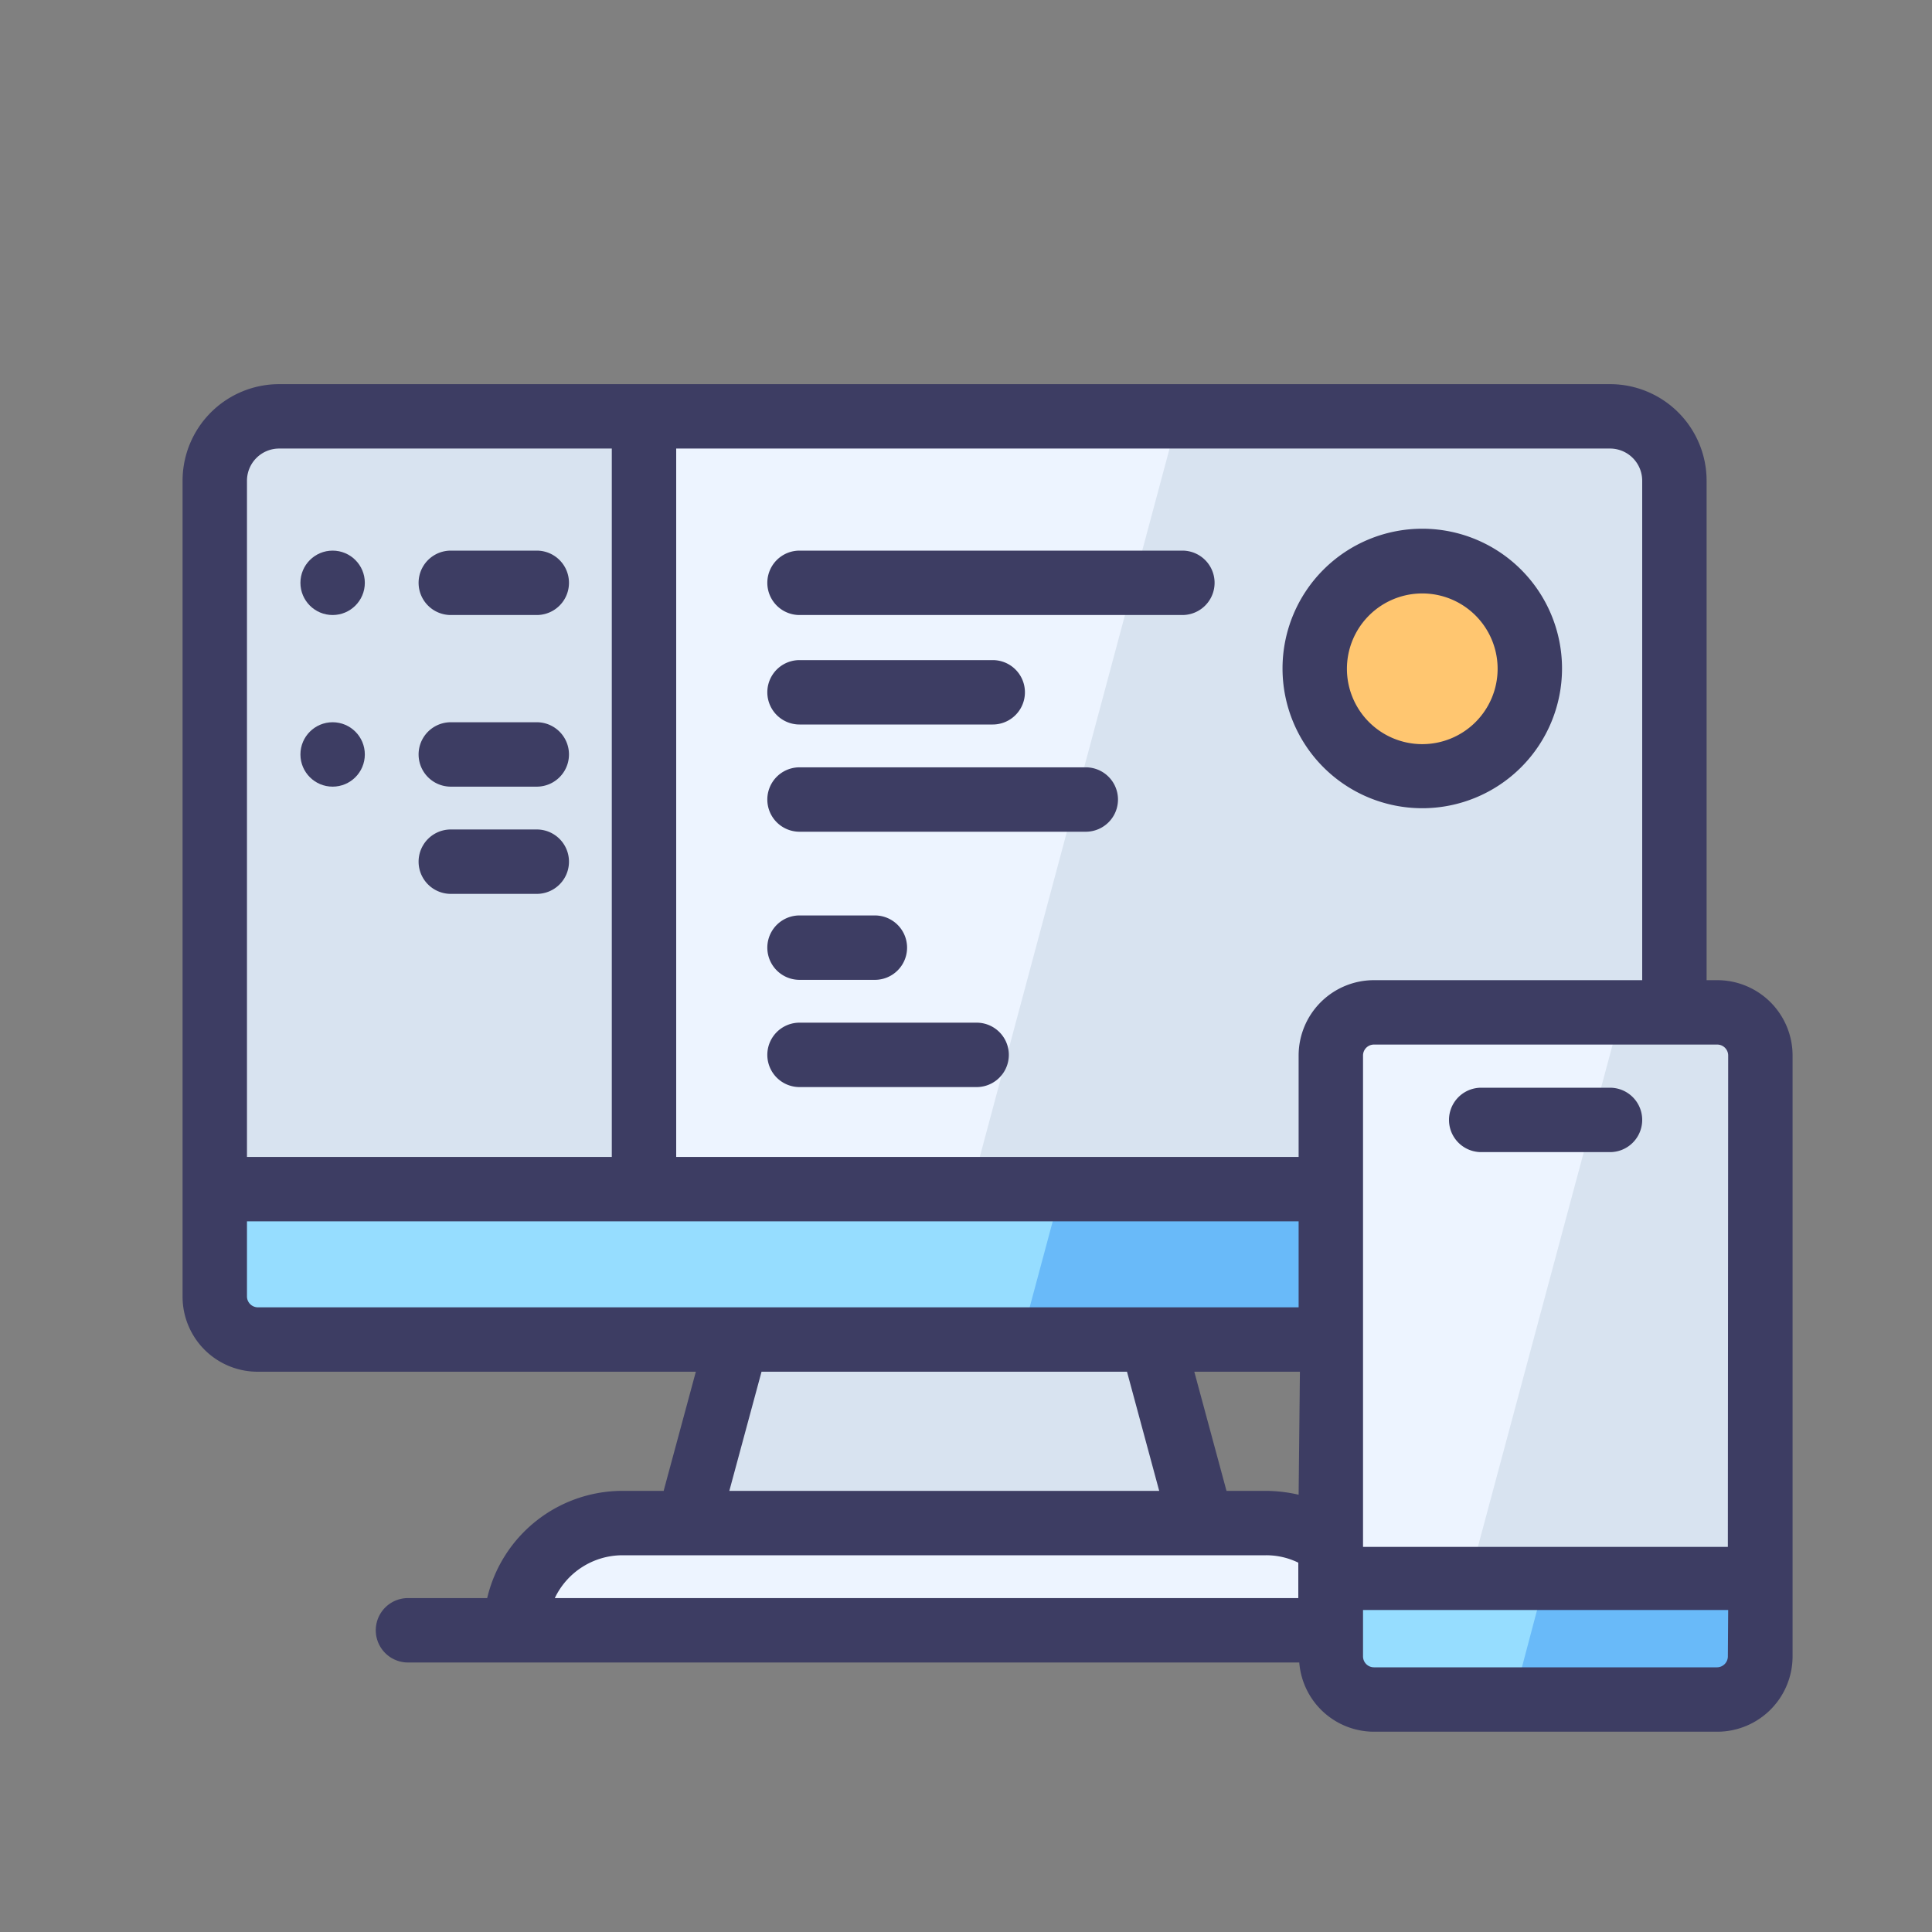 <svg viewBox="0 0 60 60" xmlns="http://www.w3.org/2000/svg"><rect x="0" y="0" width="60" height="60" fill="#808080" stroke="none"/><path d="M0 0h60v60H0z" fill="none"/><path d="M12.67 50.63H46" fill="#fff"/><path d="M35.73 41.6h-12.8l-1.6 5.7h16z" fill="#d8e3f0"/><path d="M50 12.93H20v24H6.67v3.33A1.33 1.33 0 008 41.6h33.33v-8.82a1.34 1.34 0 011.34-1.34H52V14.93a2 2 0 00-2-2zM44.17 24.1a3.34 3.34 0 113.33-3.34 3.35 3.35 0 01-3.33 3.34z" fill="#edf4ff"/><path d="M30.16 36.93h11.17v-4.15a1.34 1.34 0 011.34-1.34H52V14.93a2 2 0 00-.8-1.59H36.48zm14-19.5a3.34 3.34 0 11-3.34 3.33 3.33 3.33 0 013.35-3.33zm-35.49-4.5H20v24H6.67v-22a2 2 0 012-2z" fill="#d8e3f0"/><path d="M41.33 36.93H6.67v3.33A1.33 1.33 0 008 41.6h33.33z" fill="#96ddff"/><path d="M41.33 37.01h-8.39l-1.21 4.51v.08h9.6z" fill="#69baf9"/><path d="M42.67 50.63H16a3.33 3.33 0 013.33-3.33h20a3.34 3.34 0 013.34 3.33z" fill="#edf4ff"/><rect fill="#edf4ff" height="21.33" rx="1.33" width="13.33" x="41.33" y="31.44"/><path d="M45.73 48.66l4.54-16.92h3.92v16.92z" fill="#d8e3f0"/><path d="M41.33 49h13.34v2.4a1.33 1.33 0 01-1.33 1.33H42.67a1.33 1.33 0 01-1.33-1.33V49h-.01z" fill="#96ddff"/><path d="M47 52.78h6.3a1.34 1.34 0 001.34-1.34V49H48z" fill="#69baf9"/><circle cx="44.17" cy="20.76" fill="#ffc670" r="3.33"/><g fill="#3d3d63"><path d="M53.33 30.44H53V14.93a3 3 0 00-3-3H8.67a3 3 0 00-3 3v25.33A2.33 2.33 0 008 42.6h13.61l-1 3.7h-1.28a4.32 4.32 0 00-4.2 3.33h-2.46a1 1 0 000 2h27.68a2.33 2.33 0 002.32 2.15h10.66a2.34 2.34 0 002.34-2.34V32.78a2.34 2.34 0 00-2.34-2.34zM21 13.93h29a1 1 0 011 1v15.51h-8.33a2.34 2.34 0 00-2.34 2.34v3.15H21zm19.33 32.49a4.64 4.64 0 00-1-.12h-1.24l-1-3.7h3.28zM7.67 14.93a1 1 0 011-1H19v22H7.67zM8 40.6a.34.34 0 01-.33-.34v-2.33h32.66v2.67zm28 5.7H22.65l1-3.7H35zm-16.68 2h20a2.26 2.26 0 011 .23v1.1H17.23a2.33 2.33 0 012.1-1.33zm34.34 3.14a.34.34 0 01-.34.34H42.67a.34.34 0 01-.34-.34V50h11.34zm0-3.4H42.33V32.78a.34.34 0 01.34-.34h10.66a.34.34 0 01.34.34z"/><path d="M50 33.78h-4a1 1 0 000 2h4a1 1 0 000-2zM16.67 17.1H14a1 1 0 000 2h2.67a1 1 0 000-2z"/><circle cx="10.33" cy="18.1" r="1"/><path d="M16.67 22.43H14a1 1 0 000 2h2.67a1 1 0 000-2zm0 3.33H14a1 1 0 000 2h2.67a1 1 0 000-2z"/><circle cx="10.33" cy="23.43" r="1"/><path d="M44.17 25.1a4.34 4.34 0 10-4.34-4.34 4.34 4.34 0 004.34 4.34zm0-6.67a2.34 2.34 0 11-2.34 2.33 2.34 2.34 0 012.34-2.33zM24.83 22.5h6a1 1 0 000-2h-6a1 1 0 000 2zm8.89 1.33h-8.89a1 1 0 000 2h8.89a1 1 0 000-2zm3-6.73H24.83a1 1 0 000 2h11.89a1 1 0 000-2zm-6.39 14.66h-5.5a1 1 0 000 2h5.5a1 1 0 100-2zm-5.5-1.33h2.34a1 1 0 000-2h-2.34a1 1 0 000 2z"/></g></svg>